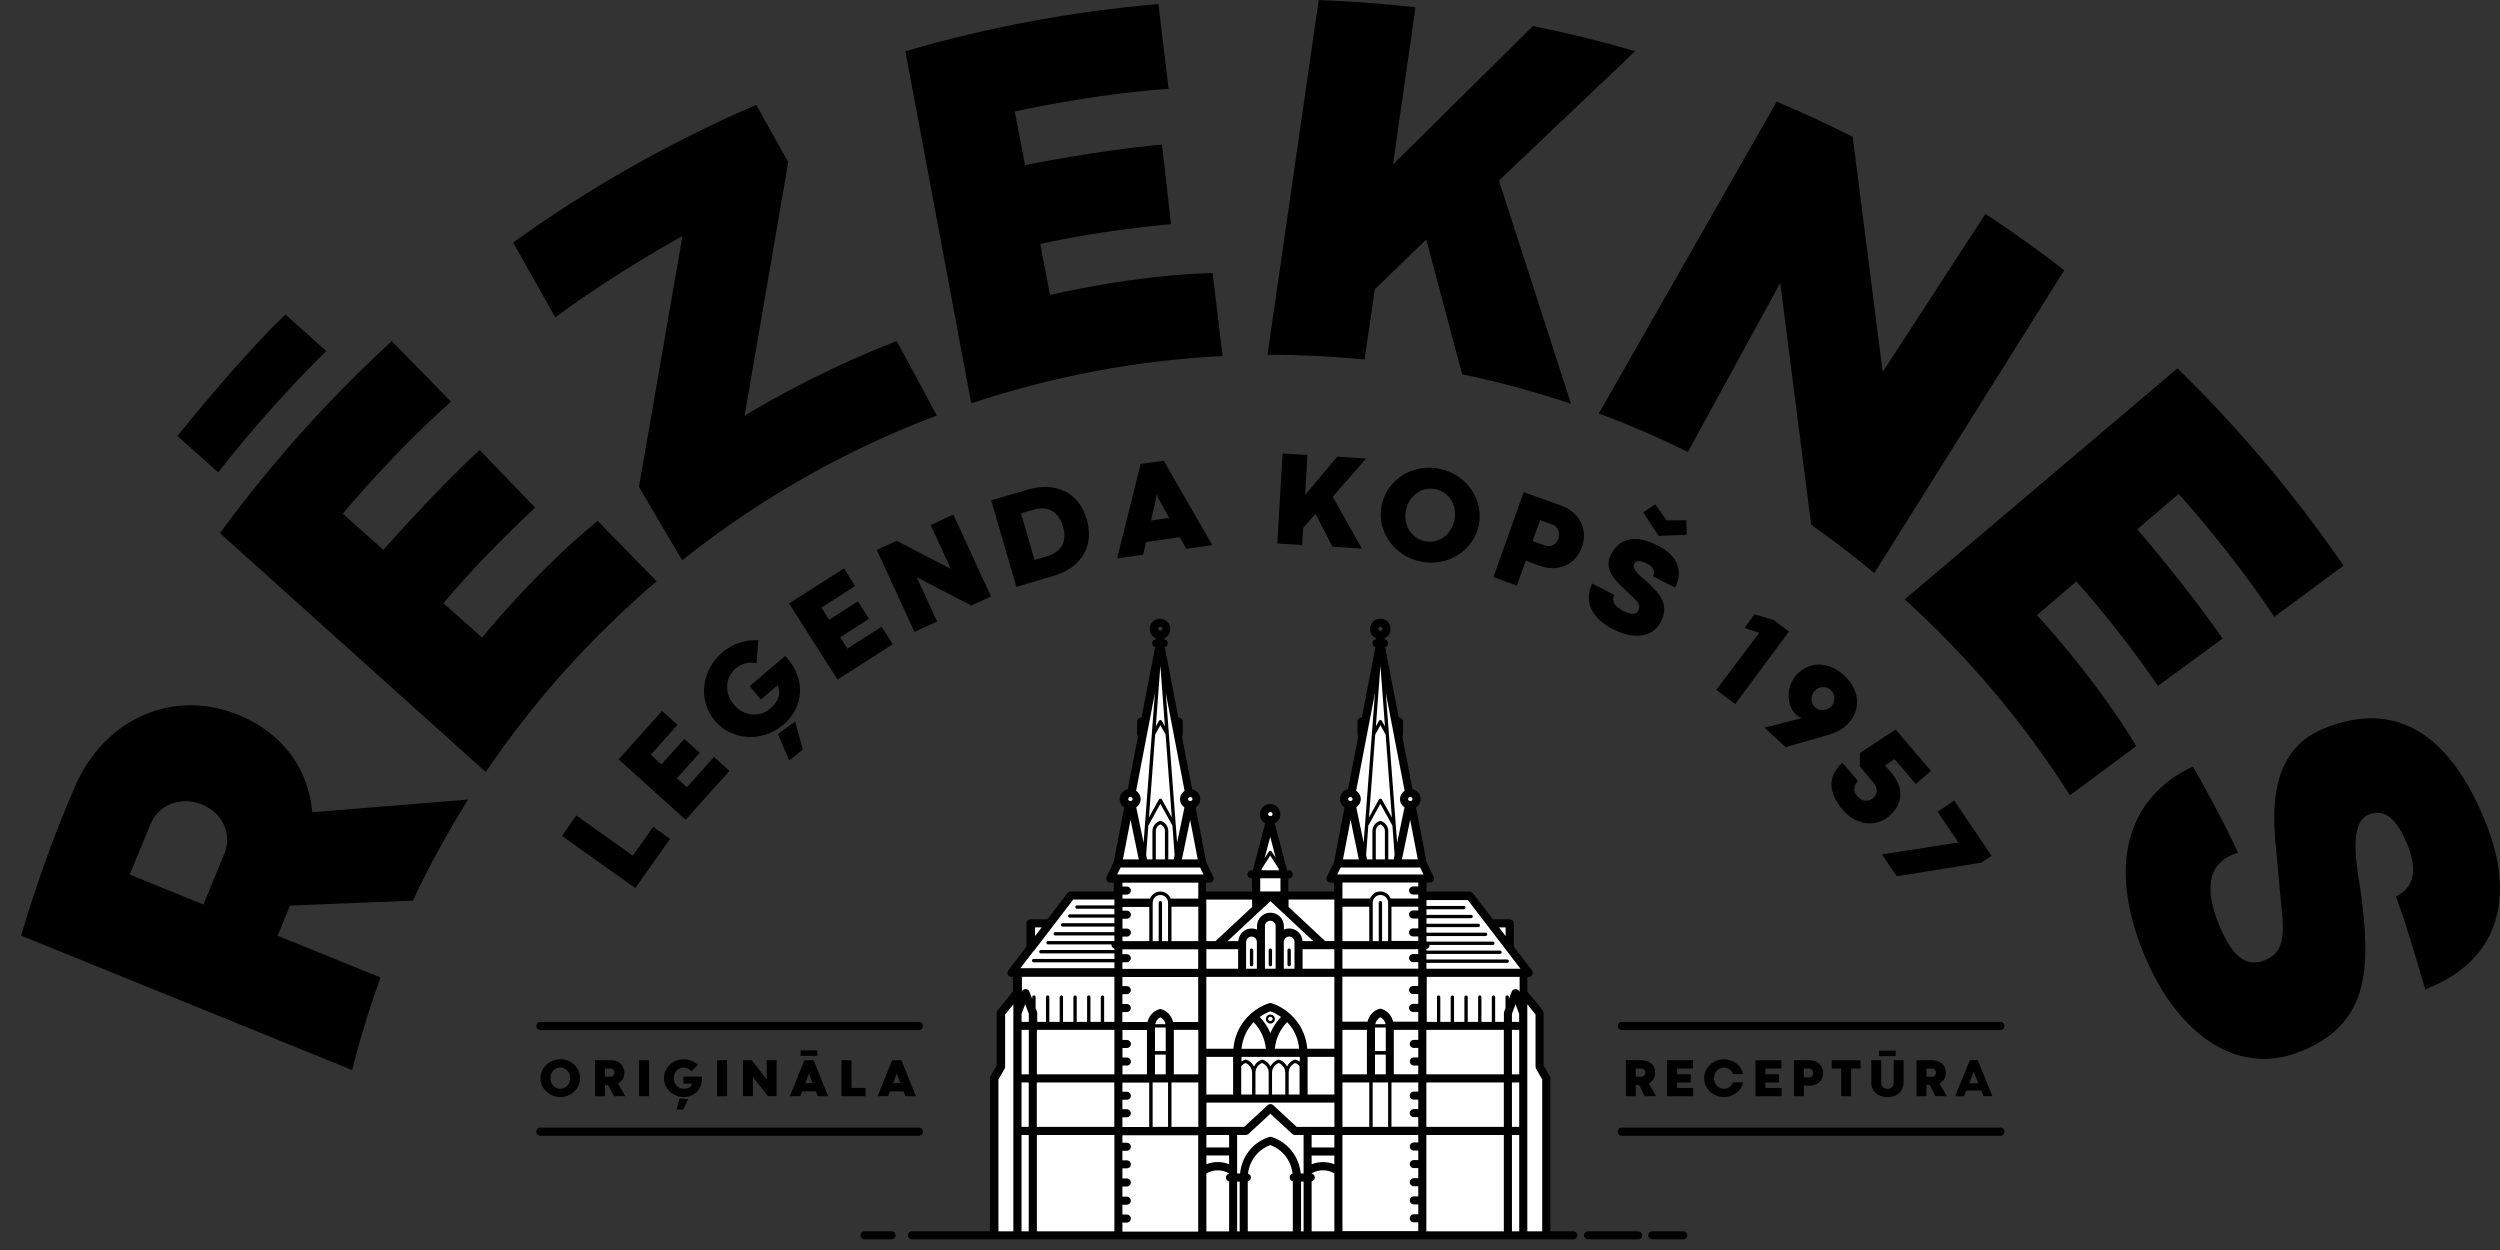 <svg xmlns="http://www.w3.org/2000/svg" width="94" height="47" viewBox="0 0 94 47" fill="none"><rect x="0" y="0" width="94" height="47" fill="#333333" stroke="none"/><g clip-path="url(#clip0_1286_7322)"><path d="M21.128 31.428L21.671 30.662L23.793 32.172L24.559 31.09L25.195 31.544L23.886 33.392L21.128 31.428Z" fill="black"></path><path d="M23.26 28.551L24.894 26.731L25.474 27.256L24.469 28.378L24.871 28.741L25.731 27.782L26.309 28.304L25.452 29.262L25.826 29.6L26.847 28.461L27.428 28.985L25.779 30.823L23.262 28.554L23.26 28.551Z" fill="black"></path><path d="M28.187 25.798L29.524 24.664C30.321 25.511 30.238 26.587 29.451 27.253C28.662 27.921 27.513 27.851 26.877 27.099C26.241 26.346 26.369 25.201 27.156 24.533C27.551 24.198 28.036 24.046 28.516 24.076L28.443 24.939C28.18 24.878 27.89 24.939 27.662 25.13C27.269 25.463 27.227 26.058 27.594 26.494C27.961 26.928 28.554 26.988 28.946 26.653C29.303 26.351 29.369 26.053 29.235 25.768L28.607 26.3L28.184 25.796L28.187 25.798ZM29.896 27.132L30.186 28.186L29.675 28.592L29.245 27.599L29.899 27.132H29.896Z" fill="black"></path><path d="M29.67 22.69L31.732 21.374L32.152 22.035L30.882 22.846L31.174 23.303L32.257 22.609L32.675 23.267L31.591 23.961L31.86 24.387L33.15 23.562L33.569 24.223L31.49 25.552L29.67 22.69Z" fill="black"></path><path d="M37.262 22.425L36.523 22.768L34.472 21.707L35.236 23.366L34.384 23.759L32.966 20.678L33.713 20.333L35.754 21.392L34.995 19.741L35.844 19.347L37.262 22.428V22.425Z" fill="black"></path><path d="M37.267 18.81L38.638 18.409C39.626 18.119 40.551 18.46 40.86 19.521C41.142 20.492 40.712 21.334 39.593 21.662L38.215 22.065L37.267 18.81ZM39.357 20.918C39.915 20.754 40.133 20.366 39.968 19.796C39.807 19.246 39.432 18.997 38.846 19.168L38.389 19.302L38.899 21.051L39.357 20.918Z" fill="black"></path><path d="M44.601 20.63L44.362 20.199L43.092 20.378L42.984 20.857L42.004 20.996L42.889 17.444L43.756 17.323L45.581 20.494L44.601 20.633V20.63ZM43.474 18.714L43.278 19.569L43.96 19.473L43.535 18.707L43.492 18.586H43.482L43.472 18.714H43.474Z" fill="black"></path><path d="M49.068 18.618L50.28 17.171L51.366 17.237L50.109 18.679L51.205 20.625L50.104 20.56L49.46 19.314L48.998 19.856L48.96 20.492L48.025 20.436L48.226 17.05L49.161 17.106L49.071 18.618H49.068Z" fill="black"></path><path d="M54.126 17.628C55.134 17.832 55.798 18.772 55.604 19.74C55.411 20.706 54.43 21.321 53.425 21.117C52.414 20.913 51.753 19.965 51.949 18.999C52.145 18.031 53.118 17.421 54.129 17.625L54.126 17.628ZM53.578 20.35C54.088 20.454 54.574 20.113 54.687 19.556C54.8 18.997 54.481 18.497 53.973 18.394C53.467 18.291 52.977 18.628 52.864 19.188C52.751 19.745 53.075 20.25 53.578 20.35Z" fill="black"></path><path d="M57.367 21.084L57.035 22.017L56.152 21.699L57.291 18.505L58.699 19.009C59.39 19.256 59.717 19.912 59.481 20.57C59.242 21.238 58.586 21.52 57.902 21.276L57.367 21.084ZM57.628 20.345L58.113 20.519C58.302 20.587 58.518 20.471 58.596 20.252C58.671 20.04 58.583 19.801 58.395 19.733L57.907 19.559L57.626 20.345H57.628Z" fill="black"></path><path d="M60.7 22.367C60.587 22.589 60.69 22.794 61.032 22.97C61.374 23.144 61.527 23.096 61.603 22.947C61.731 22.695 61.495 22.564 61.122 22.191C60.863 21.941 60.26 21.462 60.564 20.865C60.896 20.217 61.487 20.078 62.357 20.524C63.091 20.903 63.297 21.485 62.985 22.095L62.148 21.667C62.218 21.53 62.231 21.346 61.919 21.188C61.618 21.034 61.497 21.099 61.442 21.21C61.359 21.374 61.57 21.581 61.849 21.808C62.445 22.327 62.774 22.746 62.447 23.383C62.13 24.006 61.384 24.034 60.657 23.661C59.664 23.151 59.611 22.443 59.868 21.941L60.7 22.367ZM62.364 20.149L61.786 19.267L62.236 18.961L62.666 19.569L63.408 19.561L63.423 20.106L62.364 20.149Z" fill="black"></path><path d="M66.148 23.789L65.592 23.61L65.969 23.096L66.686 23.313L67.267 23.746L65.245 26.472L64.531 25.94L66.148 23.789Z" fill="black"></path><path d="M68.508 27.702L67.138 28.09L66.344 27.361L67.759 26.996C67.686 26.983 67.616 26.951 67.548 26.888C67.178 26.55 67.126 25.841 67.548 25.377C67.996 24.886 68.725 24.83 69.341 25.395C69.951 25.955 69.962 26.688 69.514 27.18C69.27 27.447 69.041 27.551 68.506 27.702H68.508ZM68.835 25.942C68.669 25.791 68.4 25.793 68.229 25.983C68.058 26.172 68.079 26.441 68.242 26.593C68.415 26.751 68.707 26.724 68.858 26.56C69.029 26.371 68.996 26.091 68.833 25.942H68.835Z" fill="black"></path><path d="M70.882 28.786L71.123 29.068C71.593 29.62 71.558 30.238 71.032 30.689C70.52 31.131 69.765 31.012 69.293 30.457C68.813 29.895 68.639 29.252 69.273 28.678L69.863 29.368C69.685 29.547 69.672 29.752 69.828 29.931C70.007 30.14 70.251 30.16 70.424 30.011C70.603 29.858 70.618 29.633 70.434 29.414L69.926 28.811L69.936 28.31L71.276 27.43L72.606 28.985L72.033 29.477L71.231 28.539L70.879 28.784L70.882 28.786Z" fill="black"></path><path d="M73.634 31.675L72.855 30.523L73.479 30.099L74.881 32.177L74.499 32.436L71.317 32.948L70.761 32.126L73.637 31.675H73.634Z" fill="black"></path><path d="M21.068 39.828C21.477 39.828 21.812 40.144 21.812 40.537C21.812 40.93 21.477 41.248 21.068 41.248C20.658 41.248 20.323 40.93 20.323 40.537C20.323 40.144 20.655 39.828 21.068 39.828ZM21.068 40.938C21.276 40.938 21.44 40.766 21.44 40.539C21.44 40.312 21.276 40.141 21.068 40.141C20.859 40.141 20.695 40.31 20.695 40.539C20.695 40.769 20.861 40.938 21.068 40.938Z" fill="black"></path><path d="M23.511 41.218H23.084L22.872 40.799H22.747V41.218H22.372V39.864H22.973C23.267 39.864 23.476 40.055 23.476 40.333C23.476 40.522 23.383 40.663 23.237 40.739L23.509 41.215L23.511 41.218ZM22.749 40.486H22.958C23.038 40.486 23.104 40.426 23.104 40.333C23.104 40.239 23.038 40.176 22.958 40.176H22.747V40.486H22.749Z" fill="black"></path><path d="M24.031 39.864H24.406V41.218H24.031V39.864Z" fill="black"></path><path d="M25.696 40.479H26.395C26.42 40.943 26.118 41.248 25.708 41.248C25.299 41.248 24.964 40.93 24.964 40.537C24.964 40.144 25.296 39.828 25.708 39.828C25.914 39.828 26.101 39.907 26.239 40.04L25.995 40.285C25.93 40.199 25.826 40.141 25.708 40.141C25.502 40.141 25.336 40.31 25.336 40.539C25.336 40.769 25.502 40.938 25.708 40.938C25.894 40.938 25.99 40.864 26.025 40.743H25.696V40.481V40.479ZM25.874 41.326L25.691 41.722L25.432 41.714L25.555 41.301L25.874 41.328V41.326Z" fill="black"></path><path d="M26.963 39.864H27.337V41.218H26.963V39.864Z" fill="black"></path><path d="M29.2 41.218H28.876L28.31 40.489V41.218H27.936V39.864H28.265L28.828 40.59V39.864H29.2V41.218Z" fill="black"></path><path d="M30.744 41.218L30.673 41.033H30.163L30.093 41.218H29.698L30.244 39.864H30.593L31.138 41.218H30.744ZM30.103 39.7V39.496H30.731V39.7H30.103ZM30.404 40.398L30.279 40.723H30.553L30.427 40.398L30.417 40.348H30.412L30.402 40.398H30.404Z" fill="black"></path><path d="M31.641 39.864H32.016V40.905H32.544V41.218H31.641V39.864Z" fill="black"></path><path d="M34.439 41.218H34.045L33.974 41.034H33.464L33.394 41.218H32.999L33.544 39.864H33.894L34.439 41.218ZM33.718 40.348L33.708 40.398L33.582 40.724H33.856L33.73 40.398L33.72 40.348H33.715H33.718Z" fill="black"></path><path d="M34.55 38.732H20.318C20.235 38.732 20.165 38.664 20.165 38.578C20.165 38.492 20.233 38.424 20.318 38.424H34.55C34.633 38.424 34.703 38.492 34.703 38.578C34.703 38.664 34.635 38.732 34.55 38.732Z" fill="black"></path><path d="M34.55 42.705H20.318C20.235 42.705 20.165 42.637 20.165 42.551C20.165 42.465 20.233 42.397 20.318 42.397H34.55C34.633 42.397 34.703 42.465 34.703 42.551C34.703 42.637 34.635 42.705 34.55 42.705Z" fill="black"></path><path d="M62.269 41.218H61.842L61.63 40.799H61.505V41.218H61.13V39.864H61.731C62.025 39.864 62.234 40.055 62.234 40.333C62.234 40.522 62.141 40.663 61.995 40.739L62.266 41.215L62.269 41.218ZM61.507 40.486H61.716C61.796 40.486 61.862 40.426 61.862 40.333C61.862 40.239 61.796 40.176 61.716 40.176H61.505V40.486H61.507Z" fill="black"></path><path d="M62.686 39.864H63.659V40.176H63.058V40.393H63.571V40.703H63.058V40.905H63.667V41.218H62.684V39.864H62.686Z" fill="black"></path><path d="M65.157 40.386C65.112 40.227 64.966 40.141 64.82 40.141C64.614 40.141 64.448 40.31 64.448 40.539C64.448 40.769 64.614 40.938 64.82 40.938C64.964 40.938 65.11 40.857 65.155 40.696H65.537C65.469 41.066 65.112 41.25 64.82 41.25C64.408 41.25 64.076 40.933 64.076 40.539C64.076 40.146 64.408 39.831 64.82 39.831C65.11 39.831 65.469 40.005 65.537 40.388H65.155L65.157 40.386Z" fill="black"></path><path d="M66.007 39.864H66.98V40.176H66.379V40.393H66.892V40.703H66.379V40.905H66.987V41.218H66.005V39.864H66.007Z" fill="black"></path><path d="M67.825 40.822V41.218H67.45V39.864H68.046C68.338 39.864 68.549 40.066 68.549 40.345C68.549 40.625 68.34 40.822 68.051 40.822H67.825ZM67.825 40.509H68.031C68.111 40.509 68.177 40.436 68.177 40.345C68.177 40.255 68.111 40.176 68.031 40.176H67.825V40.509Z" fill="black"></path><path d="M69.23 40.176H68.873V39.864H69.957V40.176H69.602V41.218H69.23V40.176Z" fill="black"></path><path d="M71.201 39.864H71.576V40.696C71.576 41.016 71.342 41.251 70.97 41.251C70.625 41.251 70.361 41.039 70.361 40.696V39.864H70.733V40.698C70.733 40.84 70.814 40.94 70.97 40.94C71.126 40.94 71.203 40.84 71.203 40.696V39.864H71.201ZM70.65 39.506H71.279V39.71H70.65V39.506Z" fill="black"></path><path d="M73.2 41.218H72.772L72.561 40.799H72.435V41.218H72.061V39.864H72.662C72.956 39.864 73.164 40.055 73.164 40.333C73.164 40.522 73.071 40.663 72.925 40.739L73.197 41.215L73.2 41.218ZM72.438 40.486H72.647C72.727 40.486 72.792 40.426 72.792 40.333C72.792 40.239 72.727 40.176 72.647 40.176H72.435V40.486H72.438Z" fill="black"></path><path d="M74.582 41.218L74.497 41.003H73.931L73.846 41.218H73.514L74.067 39.864H74.364L74.917 41.218H74.585H74.582ZM74.2 40.325L74.037 40.734H74.386L74.223 40.325L74.213 40.282L74.203 40.325H74.2Z" fill="black"></path><path d="M75.213 38.732H60.982C60.899 38.732 60.828 38.664 60.828 38.578C60.828 38.492 60.896 38.424 60.982 38.424H75.213C75.296 38.424 75.367 38.492 75.367 38.578C75.367 38.664 75.299 38.732 75.213 38.732Z" fill="black"></path><path d="M75.213 42.705H60.982C60.899 42.705 60.828 42.637 60.828 42.551C60.828 42.465 60.896 42.397 60.982 42.397H75.213C75.296 42.397 75.367 42.465 75.367 42.551C75.367 42.637 75.299 42.705 75.213 42.705Z" fill="black"></path><path d="M37.34 46.451V40.494L37.662 40.171V38.033L38.208 37.411V36.566L38.258 36.291L38.778 35.646V34.751H39.422L40.264 33.682H42.024V33.059H41.75L42.072 32.462L42.451 30.329C42.451 30.329 42.225 30.168 42.29 29.988C42.356 29.809 42.542 29.825 42.542 29.825L43.484 24.528L43.708 24.553L44.714 29.82C44.714 29.82 44.92 29.789 44.963 29.994C45.005 30.198 44.797 30.256 44.797 30.256L45.194 32.336L45.516 32.981H45.169V33.604H47.228V32.759L47.675 30.919L47.617 30.407L47.962 30.43L47.826 31.068L48.296 32.908V33.604H50.305V33.057H50.031L50.305 32.434L50.712 30.349C50.712 30.349 50.481 30.205 50.546 29.983C50.612 29.762 50.818 29.805 50.818 29.805L51.818 24.674H51.992L52.992 29.809C52.992 29.809 53.224 29.797 53.259 29.973C53.294 30.15 53.08 30.256 53.08 30.256L53.48 32.31L53.777 32.981H53.48V33.627H55.192L56.034 34.695L56.728 34.721V35.565L57.397 36.435L57.223 36.511L57.299 37.333L57.869 38.053V39.992L58.166 40.539L58.138 46.446H37.335L37.34 46.451Z" fill="#00AEEF"></path><path d="M37.34 46.451V40.494L37.662 40.171V38.033L38.208 37.411V36.566L38.258 36.291L38.778 35.646V34.751H39.422L40.264 33.682H42.024V33.059H41.75L42.072 32.462L42.461 30.271C42.461 30.271 42.245 30.218 42.28 30.006C42.316 29.794 42.544 29.802 42.544 29.802L43.484 24.528L43.708 24.553L44.714 29.815C44.714 29.815 44.94 29.807 44.975 30.006C45.01 30.205 44.797 30.251 44.797 30.251L45.197 32.338L45.518 32.984H45.171V33.606H47.23V32.762L47.678 30.921L47.643 30.41L47.959 30.417L47.826 31.07L48.296 32.91V33.606H50.305V33.059H50.031L50.305 32.437L50.73 30.261C50.73 30.261 50.546 30.19 50.581 30.016C50.617 29.842 50.815 29.82 50.815 29.82L51.818 24.677H51.992L52.997 29.837C52.997 29.837 53.183 29.809 53.239 29.988C53.294 30.168 53.078 30.253 53.078 30.253L53.48 32.313L53.777 32.984H53.48V33.629H55.192L56.034 34.698L56.728 34.723V35.568L57.397 36.438L57.223 36.513L57.299 37.335L57.869 38.056V39.995L58.166 40.542L58.138 46.449H37.335L37.34 46.451Z" fill="white"></path><path d="M47.766 35.663C47.73 35.663 47.703 35.691 47.703 35.726V36.271C47.703 36.306 47.73 36.334 47.766 36.334C47.801 36.334 47.829 36.306 47.829 36.271V35.726C47.829 35.691 47.801 35.663 47.766 35.663Z" fill="black"></path><path d="M47.059 35.663C47.024 35.663 46.996 35.691 46.996 35.726V36.271C46.996 36.306 47.024 36.334 47.059 36.334C47.094 36.334 47.122 36.306 47.122 36.271V35.726C47.122 35.691 47.094 35.663 47.059 35.663Z" fill="black"></path><path d="M48.472 35.663C48.437 35.663 48.409 35.691 48.409 35.726V36.271C48.409 36.306 48.437 36.334 48.472 36.334C48.507 36.334 48.535 36.306 48.535 36.271V35.726C48.535 35.691 48.507 35.663 48.472 35.663Z" fill="black"></path><path d="M47.766 38.147C47.673 38.147 47.597 38.222 47.597 38.316C47.597 38.409 47.673 38.485 47.766 38.485C47.859 38.485 47.935 38.409 47.935 38.316C47.935 38.222 47.859 38.147 47.766 38.147ZM47.68 38.316C47.68 38.268 47.718 38.23 47.766 38.23C47.814 38.23 47.852 38.268 47.852 38.316C47.852 38.412 47.678 38.412 47.678 38.316H47.68Z" fill="black"></path><path d="M33.524 46.298H32.503C32.42 46.298 32.353 46.366 32.353 46.449C32.353 46.532 32.42 46.6 32.503 46.6H33.524C33.607 46.6 33.675 46.532 33.675 46.449C33.675 46.366 33.607 46.298 33.524 46.298Z" fill="black"></path><path d="M59.179 46.297H58.294V40.547C58.294 40.519 58.287 40.494 58.274 40.471L58.04 40.065V38.089C58.04 38.053 58.028 38.026 58.008 38.001C58.008 38.001 58.008 37.995 58.008 37.993L57.429 37.282V36.732H57.48C57.538 36.732 57.59 36.7 57.615 36.647C57.641 36.594 57.636 36.533 57.6 36.485L56.919 35.595V34.718C56.919 34.635 56.851 34.567 56.768 34.567H56.132L55.378 33.581C55.35 33.543 55.305 33.521 55.257 33.521H53.636V33.185H53.772C53.824 33.185 53.872 33.157 53.9 33.115C53.928 33.069 53.93 33.014 53.907 32.966L53.638 32.416L53.244 30.362C53.344 30.291 53.415 30.18 53.415 30.047C53.415 29.862 53.284 29.714 53.11 29.676L52.728 27.689C52.746 27.664 52.758 27.634 52.758 27.601V27.135C52.758 27.051 52.691 26.983 52.608 26.983H52.593L52.082 24.331C52.148 24.314 52.195 24.258 52.195 24.188C52.195 24.107 52.13 24.041 52.05 24.036V24.009C52.188 23.948 52.286 23.812 52.286 23.651C52.286 23.436 52.112 23.262 51.899 23.262C51.685 23.262 51.511 23.436 51.511 23.651C51.511 23.809 51.61 23.948 51.748 24.009V24.036C51.667 24.041 51.602 24.104 51.602 24.188C51.602 24.258 51.65 24.316 51.715 24.331L51.205 26.983H51.19C51.107 26.983 51.039 27.051 51.039 27.135V27.601C51.039 27.634 51.051 27.664 51.069 27.689L50.687 29.676C50.514 29.716 50.383 29.862 50.383 30.047C50.383 30.18 50.453 30.291 50.554 30.362L50.159 32.416L49.89 32.966C49.867 33.014 49.87 33.069 49.898 33.115C49.925 33.16 49.973 33.185 50.026 33.185H50.161V33.521H48.44V33.026H48.457C48.54 33.026 48.608 32.958 48.608 32.875C48.608 32.792 48.54 32.724 48.457 32.724H48.394L47.932 30.962C48.057 30.896 48.143 30.77 48.143 30.621C48.143 30.407 47.969 30.233 47.756 30.233C47.542 30.233 47.368 30.407 47.368 30.621C47.368 30.767 47.452 30.889 47.57 30.957L47.105 32.724H47.054C46.971 32.724 46.904 32.792 46.904 32.875C46.904 32.958 46.971 33.026 47.054 33.026H47.072V33.521H45.35V33.185H45.486C45.538 33.185 45.586 33.157 45.614 33.115C45.641 33.069 45.644 33.014 45.621 32.966L45.352 32.416L44.958 30.362C45.058 30.291 45.129 30.18 45.129 30.047C45.129 29.862 44.998 29.714 44.824 29.676L44.442 27.689C44.46 27.664 44.472 27.634 44.472 27.601V27.135C44.472 27.051 44.405 26.983 44.322 26.983H44.306L43.796 24.331C43.862 24.314 43.909 24.258 43.909 24.188C43.909 24.107 43.844 24.041 43.766 24.036V24.009C43.904 23.948 44.002 23.812 44.002 23.651C44.002 23.436 43.829 23.262 43.615 23.262C43.401 23.262 43.228 23.436 43.228 23.651C43.228 23.809 43.326 23.948 43.464 24.009V24.036C43.384 24.041 43.319 24.104 43.319 24.188C43.319 24.258 43.366 24.316 43.432 24.331L42.921 26.983H42.906C42.823 26.983 42.755 27.051 42.755 27.135V27.601C42.755 27.634 42.768 27.664 42.786 27.689L42.404 29.676C42.23 29.716 42.099 29.862 42.099 30.047C42.099 30.18 42.17 30.291 42.27 30.362L41.876 32.416L41.606 32.966C41.584 33.014 41.586 33.069 41.614 33.115C41.642 33.16 41.69 33.185 41.742 33.185H41.878V33.521H40.257C40.209 33.521 40.166 33.543 40.136 33.581L39.382 34.567H38.746C38.663 34.567 38.595 34.635 38.595 34.718V35.595L37.913 36.485C37.878 36.531 37.873 36.594 37.898 36.647C37.924 36.7 37.976 36.732 38.034 36.732H38.084V37.282L37.506 37.993C37.506 37.993 37.506 37.998 37.506 38.001C37.489 38.026 37.474 38.056 37.474 38.089V40.065L37.24 40.471C37.227 40.494 37.22 40.522 37.22 40.547V46.297H34.291C34.208 46.297 34.14 46.366 34.14 46.449C34.14 46.532 34.208 46.6 34.291 46.6H59.161C59.245 46.6 59.312 46.532 59.312 46.449C59.312 46.366 59.245 46.297 59.161 46.297H59.179ZM53.631 42.675H56.544V46.297H53.631V42.675ZM41.901 38.724V40.396H38.987V38.724H41.901ZM42.202 38.053H42.368C42.451 38.053 42.519 37.985 42.519 37.902C42.519 37.819 42.451 37.751 42.368 37.751H42.202V37.38H42.368C42.451 37.38 42.519 37.312 42.519 37.229C42.519 37.146 42.451 37.078 42.368 37.078H42.202V36.735H45.053V38.427H44.108C44.055 38.205 43.897 38.018 43.673 37.948C43.643 37.938 43.61 37.938 43.58 37.948C43.356 38.021 43.198 38.205 43.145 38.427H42.2V38.061L42.202 38.053ZM44.048 34.093H45.056V35.386H44.048V34.093ZM47.766 33.881L49.38 35.386H48.975C48.957 35.121 48.744 34.91 48.475 34.91C48.402 34.91 48.334 34.925 48.274 34.953V34.824C48.274 34.544 48.047 34.317 47.768 34.317C47.489 34.317 47.263 34.544 47.263 34.824V34.953C47.2 34.925 47.132 34.91 47.062 34.91C46.793 34.91 46.579 35.121 46.562 35.386H46.157L47.771 33.881H47.766ZM52.319 34.093H53.12C53.12 34.093 53.128 34.093 53.13 34.093H53.327V34.234H53.13C53.048 34.234 52.98 34.302 52.98 34.385C52.98 34.468 53.048 34.537 53.13 34.537H53.327V34.907H53.13C53.048 34.907 52.98 34.975 52.98 35.058C52.98 35.142 53.048 35.21 53.13 35.21H53.327V35.379H52.319V34.085V34.093ZM53.327 37.073H53.13C53.048 37.073 52.98 37.141 52.98 37.224C52.98 37.307 53.048 37.375 53.13 37.375H53.327V37.746H53.13C53.048 37.746 52.98 37.814 52.98 37.897C52.98 37.98 53.048 38.048 53.13 38.048H53.327V38.414H52.381C52.329 38.192 52.17 38.006 51.947 37.935C51.916 37.925 51.884 37.925 51.853 37.935C51.63 38.008 51.471 38.192 51.419 38.414H50.473V36.722H53.324V37.065L53.327 37.073ZM56.544 38.724V40.396H53.631V38.724H56.544ZM57.123 42.37H56.849V40.701H57.123V42.37ZM57.123 38.422H56.849V38.117L56.984 37.761L57.12 38.119V38.422H57.123ZM57.123 38.724V40.396H56.849V38.724H57.123ZM53.327 39.1H53.158C53.075 39.1 53.007 39.168 53.007 39.251C53.007 39.334 53.075 39.402 53.158 39.402H53.327V39.76H53.158C53.075 39.76 53.007 39.828 53.007 39.912C53.007 39.995 53.075 40.063 53.158 40.063H53.327V40.393H52.407V38.722H53.327V39.095V39.1ZM42.202 42.009H42.368C42.451 42.009 42.519 41.941 42.519 41.858C42.519 41.775 42.451 41.707 42.368 41.707H42.202V41.351H42.368C42.451 41.351 42.519 41.283 42.519 41.2C42.519 41.117 42.451 41.049 42.368 41.049H42.202V40.706H43.21V42.375H42.202V42.014V42.009ZM45.056 38.724V40.396H44.136V38.724H45.056ZM46.856 35.416C46.856 35.306 46.946 35.215 47.057 35.215C47.167 35.215 47.258 35.306 47.258 35.416V36.425H46.853V35.416H46.856ZM48.676 36.425H48.271V35.416C48.271 35.306 48.361 35.215 48.472 35.215C48.583 35.215 48.673 35.306 48.673 35.416V36.425H48.676ZM47.967 36.425H47.562V34.822C47.562 34.711 47.653 34.62 47.763 34.62C47.874 34.62 47.964 34.711 47.964 34.822V36.425H47.967ZM47.411 36.73H50.172V39.432H49.153C49.113 38.918 48.877 38.454 48.505 38.124C48.505 38.124 48.505 38.122 48.505 38.119C48.505 38.117 48.497 38.119 48.495 38.114C48.299 37.943 48.07 37.804 47.811 37.721C47.781 37.711 47.748 37.711 47.718 37.721C47.459 37.804 47.23 37.943 47.034 38.114C47.032 38.117 47.027 38.114 47.024 38.119C47.024 38.119 47.024 38.122 47.024 38.124C46.652 38.454 46.416 38.918 46.376 39.432H45.357V36.73H47.409H47.411ZM46.67 41.154V40.091C46.712 40.038 46.765 39.995 46.831 39.969C46.979 40.028 47.079 40.169 47.079 40.333V41.154H46.672H46.67ZM47.205 41.154V40.333C47.205 40.171 47.303 40.028 47.454 39.969C47.602 40.028 47.703 40.169 47.703 40.333V41.154H47.208H47.205ZM47.829 41.154V40.333C47.829 40.171 47.927 40.028 48.078 39.969C48.226 40.028 48.326 40.169 48.326 40.333V41.154H47.831H47.829ZM48.455 41.154V40.333C48.455 40.171 48.553 40.028 48.703 39.969C48.769 39.995 48.822 40.038 48.864 40.091V41.154H48.455ZM48.862 39.914C48.819 39.884 48.771 39.859 48.721 39.843C48.709 39.838 48.696 39.838 48.683 39.843C48.553 39.886 48.452 39.98 48.392 40.098C48.331 39.982 48.231 39.886 48.1 39.843C48.087 39.838 48.075 39.838 48.062 39.843C47.932 39.886 47.831 39.98 47.771 40.098C47.71 39.982 47.61 39.886 47.479 39.843C47.467 39.838 47.454 39.838 47.441 39.843C47.311 39.886 47.21 39.98 47.15 40.098C47.09 39.982 46.989 39.886 46.858 39.843C46.846 39.838 46.833 39.838 46.821 39.843C46.77 39.861 46.722 39.884 46.68 39.914V39.738H48.872V39.914H48.862ZM47.135 38.434C47.401 38.706 47.562 39.057 47.597 39.435H46.682C46.717 39.052 46.878 38.701 47.135 38.434ZM47.366 38.237C47.487 38.152 47.62 38.079 47.766 38.026C47.912 38.076 48.042 38.152 48.166 38.237C47.995 38.416 47.859 38.621 47.766 38.845C47.673 38.621 47.537 38.416 47.366 38.237ZM47.934 39.432C47.969 39.054 48.13 38.704 48.397 38.432C48.656 38.696 48.814 39.049 48.849 39.432H47.932H47.934ZM43.427 38.636H43.831V39.521H43.427V38.636ZM43.437 38.51C43.457 38.396 43.527 38.301 43.63 38.25C43.733 38.301 43.804 38.396 43.824 38.51H43.439H43.437ZM43.427 39.652H43.831V40.396H43.427V39.652ZM43.339 40.701H43.919V42.37H43.339V40.701ZM44.048 40.701H45.056V42.37H44.048V40.701ZM45.36 39.738H46.365V41.154H45.36V39.738ZM49.166 39.738H50.172V41.154H49.166V39.738ZM50.476 38.724H51.396V40.396H50.476V38.724ZM51.7 38.636H52.105V39.521H51.7V38.636ZM51.71 38.51C51.73 38.396 51.801 38.301 51.904 38.25C52.007 38.301 52.077 38.396 52.097 38.51H51.713H51.71ZM51.7 39.652H52.105V40.396H51.7V39.652ZM50.476 36.425V35.689H53.327V35.873H53.13C53.048 35.873 52.98 35.941 52.98 36.024C52.98 36.107 53.048 36.175 53.13 36.175H53.327V36.422H50.476V36.425ZM52.193 35.386H51.967V33.942C51.967 33.906 51.939 33.879 51.904 33.879C51.868 33.879 51.841 33.906 51.841 33.942V35.386H51.615V33.942C51.615 33.78 51.745 33.652 51.904 33.652C52.062 33.652 52.193 33.783 52.193 33.942V35.386ZM51.484 35.386H50.476V34.093H51.484V35.386ZM50.172 36.425H48.977V35.689H50.172V36.425ZM45.767 35.689H46.554V36.425H45.36V35.689H45.767ZM43.919 35.386H43.693V33.942C43.693 33.906 43.666 33.879 43.63 33.879C43.595 33.879 43.567 33.906 43.567 33.942V35.386H43.341V33.942C43.341 33.78 43.472 33.652 43.63 33.652C43.789 33.652 43.919 33.783 43.919 33.942V35.386ZM43.213 35.386H42.205V35.217H42.371C42.454 35.217 42.522 35.149 42.522 35.066C42.522 34.983 42.454 34.915 42.371 34.915H42.205V34.544H42.371C42.454 34.544 42.522 34.476 42.522 34.393C42.522 34.31 42.454 34.242 42.371 34.242H42.205V34.1H42.371C42.371 34.1 42.378 34.1 42.381 34.1H43.213V35.394V35.386ZM42.202 36.18H42.368C42.451 36.18 42.519 36.112 42.519 36.029C42.519 35.946 42.451 35.878 42.368 35.878H42.202V35.694H45.053V36.43H42.202V36.183V36.18ZM43.125 38.724V40.396H42.205V40.065H42.371C42.454 40.065 42.522 39.997 42.522 39.914C42.522 39.831 42.454 39.763 42.371 39.763H42.205V39.405H42.371C42.454 39.405 42.522 39.337 42.522 39.254C42.522 39.17 42.454 39.102 42.371 39.102H42.205V38.729H43.125V38.724ZM38.683 40.396H38.411V38.724H38.683V40.396ZM38.683 38.422H38.411V38.117L38.547 37.761L38.683 38.117V38.422ZM38.409 40.701H38.68V42.37H38.409V40.701ZM38.984 40.701H41.898V42.37H38.984V40.701ZM41.901 42.675V46.297H38.987V42.675H41.901ZM42.202 45.97H42.368C42.451 45.97 42.519 45.902 42.519 45.819C42.519 45.735 42.451 45.667 42.368 45.667H42.202V45.297H42.368C42.451 45.297 42.519 45.229 42.519 45.145C42.519 45.062 42.451 44.994 42.368 44.994H42.202V44.613H42.368C42.451 44.613 42.519 44.545 42.519 44.462C42.519 44.379 42.451 44.311 42.368 44.311H42.202V43.93H42.368C42.451 43.93 42.519 43.862 42.519 43.779C42.519 43.696 42.451 43.628 42.368 43.628H42.202V43.27H42.368C42.451 43.27 42.519 43.202 42.519 43.118C42.519 43.035 42.451 42.967 42.368 42.967H42.202V42.685H45.053V46.308H42.202V45.977V45.97ZM45.36 43.446H46.215V43.774C45.943 43.666 45.634 43.666 45.36 43.774V43.446ZM46.215 43.144H45.36V42.677H46.215V43.144ZM45.36 44.122C45.619 43.965 45.953 43.965 46.215 44.122V44.129C46.147 44.145 46.094 44.203 46.094 44.276C46.094 44.349 46.147 44.407 46.215 44.422V46.3H45.36V44.122ZM46.516 44.427H46.612V46.3H46.516V44.427ZM46.624 44.122H46.516V42.677H46.838C46.876 42.677 46.913 42.662 46.941 42.637L47.766 41.876L48.59 42.637C48.618 42.662 48.656 42.677 48.693 42.677H49.015V44.122H48.907C48.847 43.489 48.424 42.947 47.813 42.75C47.783 42.74 47.751 42.74 47.721 42.75C47.107 42.947 46.685 43.489 46.627 44.122H46.624ZM50.172 43.776C49.9 43.668 49.588 43.668 49.317 43.776V43.449H50.172V43.779V43.776ZM48.92 44.427H49.015V46.3H48.92V44.427ZM49.317 44.419C49.385 44.404 49.438 44.346 49.438 44.273C49.438 44.2 49.385 44.142 49.317 44.127V44.119C49.576 43.963 49.91 43.963 50.172 44.119V46.297H49.317V44.419ZM50.172 43.144H49.317V42.677H50.172V43.144ZM49.166 42.37H48.754L47.871 41.553C47.813 41.5 47.723 41.5 47.665 41.553L46.783 42.37H45.362V41.459H50.174V42.37H49.169H49.166ZM50.476 40.701H51.484V42.37H50.476V40.701ZM51.612 40.701H52.193V42.37H51.612V40.701ZM52.319 40.701H53.327V41.044H53.158C53.075 41.044 53.007 41.112 53.007 41.195C53.007 41.278 53.075 41.346 53.158 41.346H53.327V41.702H53.158C53.075 41.702 53.007 41.77 53.007 41.853C53.007 41.936 53.075 42.004 53.158 42.004H53.327V42.365H52.319V40.696V40.701ZM53.631 40.701H56.544V42.37H53.631V40.701ZM56.849 42.675H57.123V46.297H56.849V42.675ZM57.123 37.275C57.072 37.164 56.889 37.166 56.844 37.279L56.733 37.569V37.489C56.733 37.453 56.705 37.426 56.67 37.426C56.635 37.426 56.607 37.453 56.607 37.489V37.905L56.557 38.033C56.557 38.033 56.554 38.053 56.552 38.064C56.552 38.071 56.547 38.081 56.547 38.089V38.094V38.422H56.218V37.491C56.218 37.456 56.19 37.428 56.155 37.428C56.12 37.428 56.092 37.456 56.092 37.491V38.422H55.702V37.491C55.702 37.456 55.675 37.428 55.639 37.428C55.604 37.428 55.577 37.456 55.577 37.491V38.422H55.187V37.491C55.187 37.456 55.159 37.428 55.124 37.428C55.089 37.428 55.061 37.456 55.061 37.491V38.422H54.672V37.491C54.672 37.456 54.644 37.428 54.609 37.428C54.574 37.428 54.546 37.456 54.546 37.491V38.422H54.156V37.491C54.156 37.456 54.129 37.428 54.093 37.428C54.058 37.428 54.031 37.456 54.031 37.491V38.422H53.646V36.73H57.138V37.275H57.123ZM56.612 34.869V35.197L56.361 34.869H56.612ZM55.177 33.823L55.939 34.819C55.939 34.819 55.941 34.824 55.944 34.824L56.64 35.732C56.64 35.732 56.653 35.752 56.663 35.762L57.17 36.425H53.633V36.203H56.67C56.705 36.203 56.733 36.175 56.733 36.14C56.733 36.105 56.705 36.077 56.67 36.077H53.633V35.868H56.399C56.434 35.868 56.462 35.84 56.462 35.805C56.462 35.769 56.434 35.742 56.399 35.742H53.633V35.686C53.699 35.669 53.749 35.613 53.749 35.54C53.749 35.535 53.749 35.532 53.749 35.53H56.13C56.165 35.53 56.193 35.502 56.193 35.467C56.193 35.432 56.165 35.404 56.13 35.404H53.661C53.661 35.404 53.643 35.401 53.636 35.399V35.195H55.858C55.893 35.195 55.921 35.167 55.921 35.132C55.921 35.096 55.893 35.069 55.858 35.069H53.636V34.859H55.584C55.619 34.859 55.647 34.831 55.647 34.796C55.647 34.761 55.619 34.733 55.584 34.733H53.636V34.524H55.313C55.348 34.524 55.376 34.496 55.376 34.461C55.376 34.426 55.348 34.398 55.313 34.398H53.636V34.189H55.041C55.076 34.189 55.104 34.161 55.104 34.126C55.104 34.09 55.076 34.063 55.041 34.063H53.636V33.843H55.182L55.177 33.823ZM52.072 32.313H51.73V31.252C51.73 31.138 51.798 31.04 51.901 30.997C52.004 31.04 52.072 31.138 52.072 31.252V32.313ZM51.921 30.868C51.909 30.863 51.896 30.863 51.881 30.868C51.715 30.921 51.602 31.078 51.602 31.252V32.313H51.401L51.366 32.144L51.449 31.042L51.901 30.223L52.354 31.042L52.437 32.144L52.401 32.313H52.2V31.252C52.2 31.075 52.087 30.921 51.921 30.868ZM50.775 29.966C50.82 29.966 50.858 30.004 50.858 30.049C50.858 30.14 50.692 30.14 50.692 30.049C50.692 30.004 50.73 29.966 50.775 29.966ZM50.991 29.734L51.698 26.061L51.273 31.688L50.996 30.357C51.094 30.286 51.165 30.175 51.165 30.047C51.165 29.918 51.094 29.802 50.994 29.731L50.991 29.734ZM52.811 29.734C52.711 29.805 52.64 29.915 52.64 30.049C52.64 30.183 52.708 30.288 52.809 30.359L52.532 31.69L52.107 26.061L52.814 29.734H52.811ZM52.944 30.049C52.944 30.004 52.982 29.966 53.028 29.966C53.073 29.966 53.11 30.004 53.11 30.049C53.11 30.14 52.944 30.14 52.944 30.049ZM52.075 27.314L51.959 27.104C51.949 27.084 51.926 27.072 51.904 27.072C51.881 27.072 51.858 27.084 51.848 27.104L51.733 27.314L51.904 25.035L52.075 27.314ZM51.708 27.621L51.904 27.268L52.1 27.621L52.334 30.735L51.959 30.059C51.936 30.019 51.868 30.019 51.848 30.059L51.474 30.737L51.708 27.624V27.621ZM53.022 30.823L53.309 32.31H52.713L53.022 30.823ZM51.901 23.565C51.947 23.565 51.984 23.603 51.984 23.648C51.984 23.739 51.818 23.739 51.818 23.648C51.818 23.603 51.856 23.565 51.901 23.565ZM50.782 30.826L51.092 32.313H50.496L50.782 30.826ZM53.397 32.618L53.525 32.88H50.28L50.408 32.618H53.397ZM53.327 33.185V33.331H53.13C53.048 33.331 52.98 33.4 52.98 33.483C52.98 33.566 53.048 33.634 53.13 33.634H53.327V33.785H52.288C52.228 33.629 52.077 33.518 51.901 33.518C51.725 33.518 51.574 33.629 51.514 33.785H50.476V33.183H53.327V33.185ZM50.172 33.823V35.384H49.825L48.45 34.1V33.823H50.172ZM47.447 32.658L47.761 32.169L48.075 32.658L48.09 32.721H47.431L47.447 32.661V32.658ZM47.552 32.258L47.761 31.466L47.969 32.258L47.816 32.018C47.803 32 47.783 31.988 47.763 31.988C47.743 31.988 47.721 31.998 47.71 32.018L47.557 32.258H47.552ZM47.766 30.533C47.811 30.533 47.849 30.571 47.849 30.616C47.849 30.707 47.683 30.707 47.683 30.616C47.683 30.571 47.721 30.533 47.766 30.533ZM47.384 33.024H48.145V33.518H47.384V33.024ZM47.079 33.823V34.103L45.704 35.386H45.357V33.826H47.079V33.823ZM42.135 32.618H45.124L45.252 32.88H42.006L42.135 32.618ZM42.504 29.966C42.549 29.966 42.587 30.004 42.587 30.049C42.587 30.14 42.421 30.14 42.421 30.049C42.421 30.004 42.459 29.966 42.504 29.966ZM42.718 29.734L43.424 26.061L42.999 31.688L42.723 30.357C42.821 30.286 42.889 30.175 42.889 30.047C42.889 29.918 42.818 29.802 42.718 29.731V29.734ZM44.54 29.734C44.44 29.805 44.369 29.915 44.369 30.049C44.369 30.183 44.437 30.288 44.535 30.359L44.259 31.69L43.834 26.061L44.54 29.734ZM44.671 30.049C44.671 30.004 44.709 29.966 44.754 29.966C44.799 29.966 44.837 30.004 44.837 30.049C44.837 30.14 44.671 30.14 44.671 30.049ZM43.801 32.313H43.459V31.252C43.459 31.138 43.527 31.04 43.63 30.997C43.733 31.04 43.801 31.138 43.801 31.252V32.313ZM43.65 30.868C43.638 30.863 43.625 30.863 43.61 30.868C43.444 30.921 43.331 31.078 43.331 31.252V32.313H43.13L43.095 32.144L43.178 31.042L43.63 30.223L44.083 31.042L44.166 32.144L44.131 32.313H43.929V31.252C43.929 31.075 43.816 30.921 43.65 30.868ZM43.801 27.314L43.686 27.104C43.675 27.084 43.653 27.072 43.63 27.072C43.608 27.072 43.585 27.084 43.575 27.104L43.459 27.314L43.63 25.035L43.801 27.314ZM43.434 27.621L43.63 27.268L43.826 27.621L44.06 30.735L43.686 30.059C43.663 30.019 43.595 30.019 43.575 30.059L43.2 30.735L43.434 27.621ZM44.44 32.313L44.749 30.826L45.036 32.313H44.44ZM43.63 23.565C43.675 23.565 43.713 23.603 43.713 23.648C43.713 23.739 43.547 23.739 43.547 23.648C43.547 23.603 43.585 23.565 43.63 23.565ZM42.509 30.826L42.818 32.313H42.222L42.509 30.826ZM45.056 33.185V33.788H44.017C43.957 33.632 43.806 33.521 43.63 33.521C43.454 33.521 43.303 33.632 43.243 33.788H42.205V33.672V33.636H42.371C42.454 33.636 42.522 33.569 42.522 33.485C42.522 33.402 42.454 33.334 42.371 33.334H42.205V33.188H45.056V33.185ZM38.919 34.869H39.17L38.919 35.197V34.869ZM38.869 35.762C38.869 35.762 38.884 35.744 38.892 35.732L39.588 34.824C39.588 34.824 39.593 34.819 39.593 34.816L40.355 33.823H41.901V34.042H40.495C40.46 34.042 40.432 34.07 40.432 34.105C40.432 34.141 40.46 34.169 40.495 34.169H41.901V34.378H40.224C40.189 34.378 40.161 34.406 40.161 34.441C40.161 34.476 40.189 34.504 40.224 34.504H41.901V34.713H39.952C39.917 34.713 39.889 34.741 39.889 34.776C39.889 34.811 39.917 34.839 39.952 34.839H41.901V35.048H39.678C39.643 35.048 39.615 35.076 39.615 35.111C39.615 35.147 39.643 35.174 39.678 35.174H41.901V35.379C41.901 35.379 41.883 35.379 41.876 35.384H39.407C39.372 35.384 39.344 35.411 39.344 35.447C39.344 35.482 39.372 35.51 39.407 35.51H41.788C41.788 35.51 41.788 35.517 41.788 35.52C41.788 35.59 41.838 35.648 41.903 35.666V35.721H39.138C39.103 35.721 39.075 35.749 39.075 35.785C39.075 35.82 39.103 35.847 39.138 35.847H41.903V36.057H38.866C38.831 36.057 38.803 36.084 38.803 36.12C38.803 36.155 38.831 36.183 38.866 36.183H41.903V36.405H38.366L38.874 35.742L38.869 35.762ZM41.901 36.73V38.422H41.516V37.491C41.516 37.456 41.488 37.428 41.453 37.428C41.418 37.428 41.39 37.456 41.39 37.491V38.422H41.001V37.491C41.001 37.456 40.973 37.428 40.938 37.428C40.903 37.428 40.875 37.456 40.875 37.491V38.422H40.485V37.491C40.485 37.456 40.458 37.428 40.422 37.428C40.387 37.428 40.36 37.456 40.36 37.491V38.422H39.97V37.491C39.97 37.456 39.942 37.428 39.907 37.428C39.872 37.428 39.844 37.456 39.844 37.491V38.422H39.455V37.491C39.455 37.456 39.427 37.428 39.392 37.428C39.356 37.428 39.329 37.456 39.329 37.491V38.422H39V38.094V38.089C39 38.089 38.997 38.071 38.995 38.064C38.995 38.053 38.995 38.043 38.989 38.033L38.939 37.905V37.489C38.939 37.453 38.912 37.426 38.876 37.426C38.841 37.426 38.813 37.453 38.813 37.489V37.569L38.703 37.279C38.66 37.164 38.477 37.164 38.424 37.272V36.727H41.916L41.901 36.73ZM37.541 46.297V40.587L37.775 40.181C37.775 40.181 37.775 40.176 37.778 40.171C37.783 40.161 37.785 40.154 37.788 40.144C37.79 40.133 37.793 40.123 37.793 40.113C37.793 40.111 37.793 40.108 37.793 40.106V38.142L38.102 37.761V38.091V46.297H37.539H37.541ZM38.409 42.675H38.68V46.297H38.409V42.675ZM46.916 46.297V44.419C46.984 44.404 47.034 44.346 47.034 44.273C47.034 44.205 46.989 44.15 46.926 44.129C46.979 43.643 47.301 43.224 47.763 43.055C48.228 43.224 48.548 43.643 48.6 44.129C48.538 44.15 48.492 44.205 48.492 44.273C48.492 44.346 48.543 44.404 48.61 44.419V46.297H46.911H46.916ZM50.476 42.675H53.327V42.957H53.158C53.075 42.957 53.007 43.025 53.007 43.108C53.007 43.191 53.075 43.26 53.158 43.26H53.327V43.618H53.158C53.075 43.618 53.007 43.686 53.007 43.769C53.007 43.852 53.075 43.92 53.158 43.92H53.327V44.301H53.158C53.075 44.301 53.007 44.369 53.007 44.452C53.007 44.535 53.075 44.603 53.158 44.603H53.327V44.984H53.158C53.075 44.984 53.007 45.052 53.007 45.135C53.007 45.218 53.075 45.286 53.158 45.286H53.327V45.657H53.158C53.075 45.657 53.007 45.725 53.007 45.808C53.007 45.892 53.075 45.96 53.158 45.96H53.327V46.29H50.476V42.667V42.675ZM57.427 46.297V37.761L57.736 38.142V40.106C57.736 40.106 57.736 40.111 57.736 40.113C57.736 40.123 57.739 40.133 57.741 40.144C57.744 40.154 57.746 40.161 57.751 40.171C57.751 40.174 57.751 40.179 57.754 40.181L57.987 40.587V46.297H57.427Z" fill="black"></path><path d="M61.595 46.298H59.712C59.629 46.298 59.561 46.366 59.561 46.449C59.561 46.532 59.629 46.6 59.712 46.6H61.595C61.678 46.6 61.746 46.532 61.746 46.449C61.746 46.366 61.678 46.298 61.595 46.298Z" fill="black"></path><path d="M63.292 46.298H62.128C62.045 46.298 61.977 46.366 61.977 46.449C61.977 46.532 62.045 46.6 62.128 46.6H63.292C63.375 46.6 63.443 46.532 63.443 46.449C63.443 46.366 63.375 46.298 63.292 46.298Z" fill="black"></path><path d="M93.472 30.952C92.064 27.443 89.983 26.338 87.378 27.39C84.977 28.358 85.533 31.295 85.654 32.681C85.794 34.713 86.159 35.702 85.143 36.11C84.545 36.352 83.969 36.105 83.416 34.726C82.861 33.339 83.077 32.482 83.969 32.122C83.969 32.122 84.093 32.087 84.153 32.071C83.678 31.028 82.903 29.598 82.458 28.827C80.518 29.691 79.012 31.887 80.578 35.79C81.754 38.724 84.007 40.542 86.506 39.534C89.075 38.498 89.173 36.44 88.746 33.41C88.507 32.041 88.412 30.894 89.07 30.627C89.518 30.448 90.038 30.559 90.526 31.776C90.996 32.949 90.586 33.465 90.086 33.708C90.523 34.855 91.189 37.209 91.189 37.209L91.338 37.136C93.784 36.151 94.664 33.924 93.472 30.952ZM76.591 23.129L78.069 21.863C78.069 21.863 79.499 23.411 81.141 25.786C81.888 25.239 82.818 24.566 83.57 24.011C82.222 22.055 80.362 19.902 80.362 19.902L81.918 18.571C81.918 18.571 83.884 20.734 85.513 23.195C86.041 22.801 87.773 21.52 88.115 21.268C86.28 18.593 84.188 16.105 81.873 13.849L71.618 22.537C74.004 24.695 76.096 27.173 77.828 29.903C78.371 29.5 79.615 28.58 80.324 28.053C78.755 25.443 76.588 23.127 76.588 23.127L76.591 23.129ZM8.988 26.89C6.542 25.872 3.937 27.001 2.821 29.568C2.037 31.383 1.358 33.256 0.795 35.18L13.239 40.232C13.538 39.047 13.898 37.888 14.312 36.755L10.438 35.182L10.906 34.05L15.524 33.864C16.14 32.55 16.837 31.285 17.601 30.064L11.741 30.541C11.607 28.95 10.67 27.589 8.99 26.89H8.988ZM8.425 32.129L7.648 34.01L4.875 32.881L5.667 30.972C5.961 30.259 6.811 29.923 7.6 30.251C8.427 30.594 8.726 31.408 8.427 32.132L8.425 32.129ZM61.479 1.924C60.22 1.556 58.94 1.243 57.643 0.976L52.376 6.185L53.224 0.273C52.022 0.139 50.808 0.048 49.583 0.003L47.658 13.342C47.693 13.342 47.728 13.34 47.763 13.34C48.96 13.34 50.144 13.403 51.31 13.516L51.693 10.879L53.626 9.003L54.976 14.073C56.371 14.361 57.736 14.734 59.069 15.18L56.361 6.79L61.482 1.924H61.479ZM74.653 8.038L70.789 13.988L69.662 5.141C68.727 4.672 67.772 4.233 66.804 3.822L60.114 15.548C61.261 15.974 62.379 16.456 63.465 16.993L66.937 10.639L68.099 19.73C68.916 20.303 69.708 20.91 70.474 21.548L77.617 10.16C76.656 9.417 75.666 8.711 74.65 8.04L74.653 8.038ZM39.48 11.086L39.113 9.172C39.113 9.172 41.162 8.691 44.03 8.428C43.924 7.508 43.801 6.364 43.688 5.436C41.325 5.645 38.542 6.207 38.542 6.207L38.155 4.193C38.155 4.193 41.001 3.545 43.94 3.338C43.859 2.701 43.615 0.651 43.557 0.152C40.284 0.432 37.102 1.032 34.042 1.927L36.518 15.167C39.512 14.169 42.68 13.551 45.971 13.387C45.893 12.735 45.702 11.156 45.594 10.264C42.557 10.345 39.48 11.091 39.48 11.091V11.086ZM18.126 23.974L16.673 22.68C16.673 22.68 18.006 21.047 20.122 19.088C19.479 18.422 18.687 17.59 18.033 16.922C16.286 18.533 14.418 20.676 14.418 20.676L12.887 19.315C12.887 19.315 14.75 17.063 16.957 15.104C16.512 14.653 15.107 13.209 14.732 12.825C12.349 15.011 10.185 17.431 8.269 20.046L18.264 29.028C20.075 26.354 22.241 23.943 24.69 21.856C24.245 21.399 23.111 20.237 22.473 19.587C20.112 21.505 18.124 23.976 18.124 23.976L18.126 23.974ZM27.998 15.629L29.638 6.094L28.433 3.943C25.19 5.343 22.128 7.082 19.293 9.119C19.557 9.586 20.585 11.408 20.879 11.93C23.31 10.143 25.66 8.877 25.66 8.877L24.024 18.306L25.648 21.067C28.514 18.788 31.737 16.937 35.221 15.624C34.997 15.203 34.032 13.387 33.713 12.823C30.475 14.078 27.998 15.631 27.998 15.631V15.629Z" fill="black"></path><path d="M6.67 16.392C6.67 16.392 9.058 13.412 10.732 11.829C11.172 12.22 12.269 13.198 12.269 13.198C12.269 13.198 10.273 15.109 8.206 17.761C7.668 17.282 6.67 16.392 6.67 16.392Z" fill="black"></path></g><defs><clipPath id="clip0_1286_7322"><rect width="93.205" height="46.602" fill="white" transform="translate(0.795)"></rect></clipPath></defs></svg>